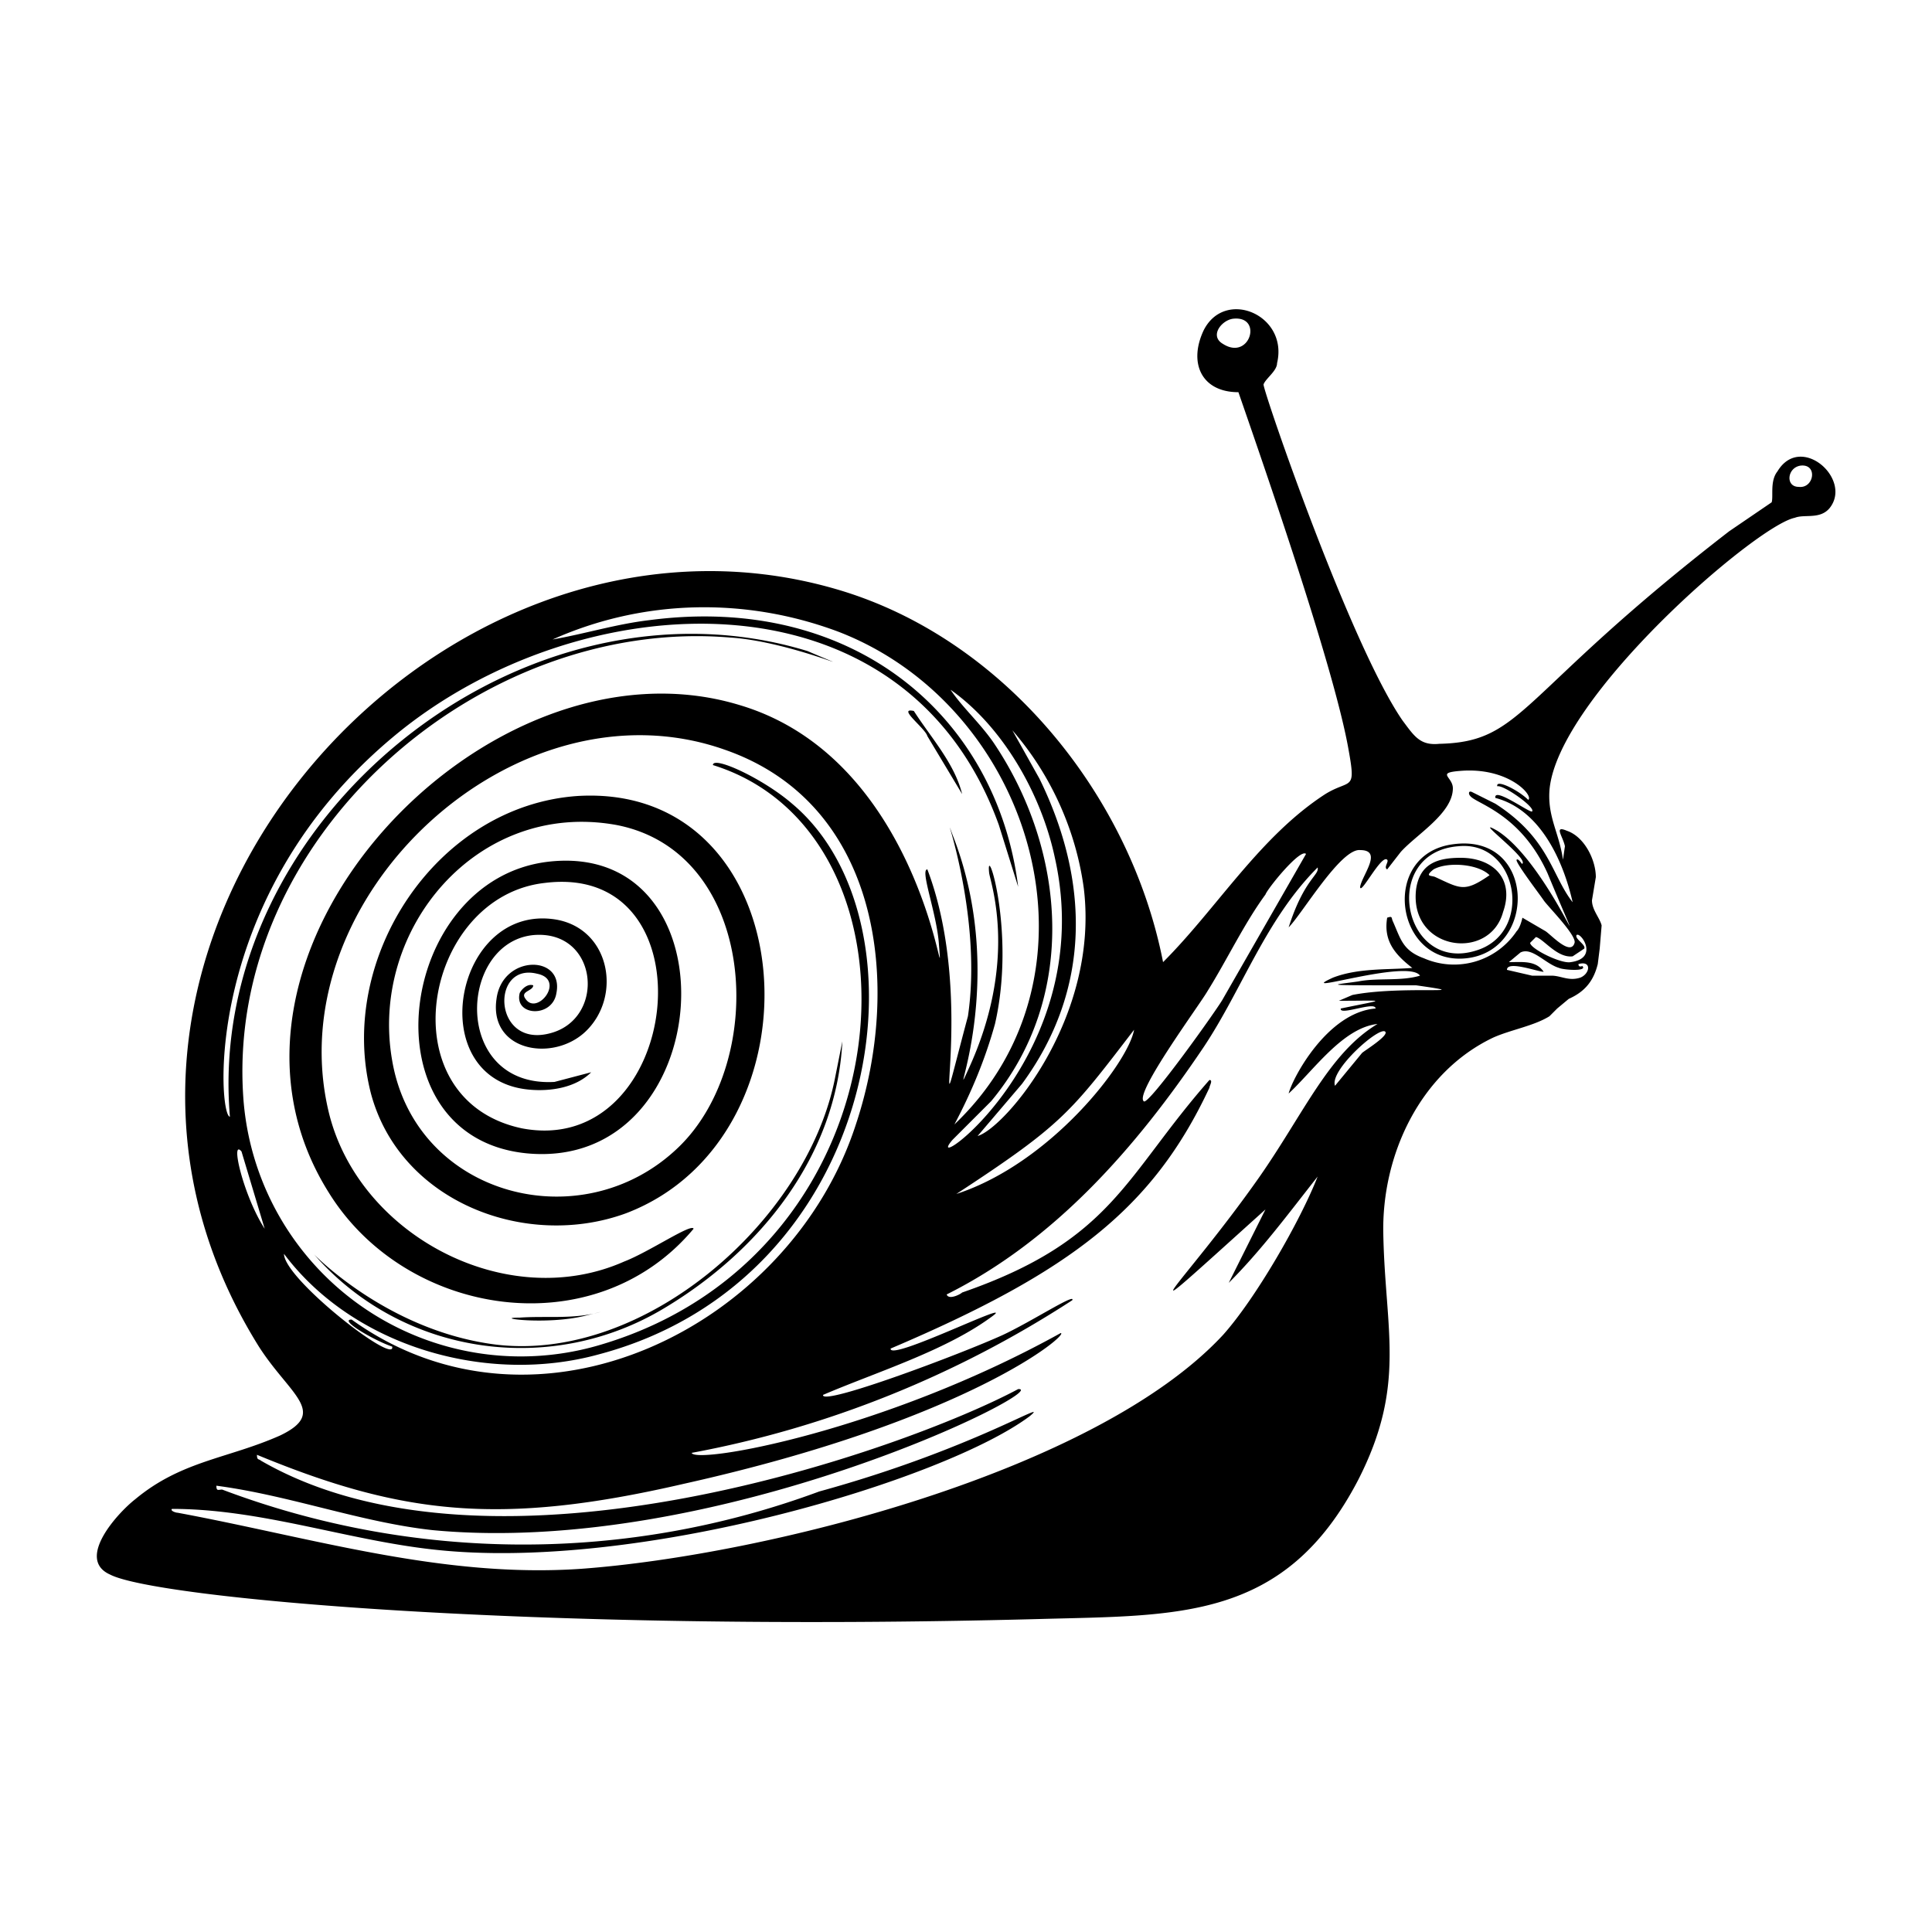 <svg xmlns="http://www.w3.org/2000/svg" xml:space="preserve" viewBox="0 0 1000 1000"><path d="M752 437c-38 5-30 63 7 59s36-65-7-59m12 55c-38 12-50-51-9-54 31-3 39 45 9 54M480 381l18 30c-4-16-16-29-25-43-9-2 6 9 7 13M303 681l8-2c-14 4-28 2-42 3-15 0 14 4 34-1zM733 460c-4 32 38 38 45 12 6-17-5-28-22-28-12 0-21 3-23 16zm10-6c-2-1-6 0-1-4 7-4 23-3 29 3-13 9-15 7-28 1zM299 412c-73 5-125 84-107 154 15 56 80 81 132 62 105-40 93-223-25-216zm52 182c-50 48-136 25-148-45-12-68 44-135 116-122 73 14 79 122 32 167zM920 244c-4 5-2 13-3 16l-22 15c-110 85-106 109-150 110-10 1-13-4-19-12-27-39-72-170-72-174 1-3 7-7 7-11 6-25-27-39-38-17-8 17-1 32 18 32 17 49 50 145 57 185 4 22 1 15-12 23-34 22-56 59-84 87-17-87-83-168-169-193C224 244 6 492 134 697c16 25 36 34 11 46-27 12-51 13-75 33-9 7-31 31-13 39 23 12 216 30 481 23 72-2 127 1 165-72 25-49 14-77 13-127-1-41 19-84 57-102 9-4 21-6 29-11l3-3 1-1 6-5c9-4 13-10 15-18l1-8 1-12c-1-4-5-8-5-13l2-12c0-9-6-21-15-24-7-3-2 3-1 8l-1 7c-2-14-8-22-7-36 4-48 107-137 127-141 5-2 13 1 18-5 12-15-15-39-27-19zm-287-66c-7-4-1-12 5-13 16-2 9 22-5 13zm-8 335c10-16 19-35 30-50 1-3 18-24 21-21l-43 75c-2 4-39 56-41 53-5-4 29-50 33-57zm-64-53c8 67-41 124-55 128l23-27c36-49 35-105 9-158l-14-25c20 23 33 52 37 82zm26 73c-3 17-43 69-92 85 55-36 59-42 92-85zm-41-89c23 103-71 167-53 146l20-20c45-54 39-130 1-186-7-10-16-18-22-27 27 19 47 54 54 87zM125 596l12 40c-11-17-18-47-12-40zm22 53c36 48 105 68 163 52 147-39 174-223 100-285-15-13-41-25-41-20 116 36 104 252-58 300a144 144 0 0 1-185-127c-10-135 122-250 252-239 32 2 75 22 40 7-147-45-312 87-299 241-6 0-15-114 85-197 95-79 264-90 313 46l10 32c-11-88-85-152-191-138-17 2-33 7-50 10 47-21 100-22 148-4 101 39 142 177 60 255 9-17 16-34 21-52 11-48-5-96-3-78 1 6 15 46-11 102-11 24 22-46-8-122-7-19 16 40 8 94-23 86 6-5-21-76-4 0 5 23 6 39 3 38-6-95-103-124-131-40-290 129-213 252 40 65 138 80 189 19-1-3-23 12-36 17-61 27-138-14-153-78-26-111 97-225 205-187 81 28 92 122 68 194-34 105-165 170-261 101-7 0 12 11 21 14 2 10-56-35-56-48zm558-104-14 17c-3-8 23-31 26-28 2 2-11 10-12 11zm113-39c-6 2-10-1-15-1h-10l-13-3c0-5 16 1 19 1-4-6-11-5-18-5l6-5c6-3 13 6 20 8 2 1 15 2 12-1 0 0-2 1-2-1 7-2 6 5 1 7zm-2-22c2-2 12 12-3 14-5 1-21-7-21-10l3-3c4 1 11 11 19 10l6-4c1-2-5-5-4-7zm-2-17c-11-14-12-33-40-51l-12-6c-2-1-2 1-1 2 3 4 26 9 40 40 27 65 1-5-26-22-14-8 16 14 13 17 0 1-2-3-3-2s12 18 14 21 17 18 16 22c-2 7-12-4-15-6l-12-7s-1 5-3 7a39 39 0 0 1-48 14c-11-4-12-10-16-19-1-2 0-3-3-2-2 12 4 19 13 26-13 1-28 0-41 5-22 10 39-10 45-1-10 3-22 1-32 3-14 2-22 2 30 2 35 5-8 0-33 5l-7 3c25 0 25-1 1 4-1 4 18-4 18 0-25 2-43 36-45 44 13-12 28-34 46-36-25 15-38 46-61 79-40 57-78 90 3 17l-19 38c17-17 31-36 46-55-9 23-32 63-49 82-66 71-237 114-332 121-72 5-139-16-209-29-1 0-4-1-3-2 46 0 90 16 135 21 106 12 265-36 309-69 12-10-29 17-109 39a441 441 0 0 1-309-1c-2 0-3 1-3-2 38 5 75 19 112 23 148 14 322-74 303-73-58 31-271 107-392 37-1-1-2 0-2-3 75 31 126 37 221 15 148-33 200-78 195-78-92 51-189 68-191 62 70-13 137-40 197-79 2-4-21 11-36 18-22 10-94 37-93 31 28-12 64-23 88-41 12-9-54 24-53 17 94-40 136-73 165-135 0-1 2-4 0-4-44 50-50 83-128 110-1 1-7 4-8 1 56-28 98-76 133-128 20-30 32-66 59-93 1 4-7 6-15 31 7-7 27-41 37-40 12 0 1 13 0 19 0 5 11-17 14-14 1 1-2 4 0 5l7-9c8-9 27-20 27-33 0-6-9-8 4-9 25-2 38 13 35 15-5-5-17-11-16-7 3-1 20 11 18 13-1 1-20-13-19-7 23 6 35 32 40 54zm117-215c-7 0-6-10 1-11 9-1 7 12-1 11zM257 696c-65-8-106-60-92-44 46 50 121 60 179 25 50-30 89-79 92-138l-4 20c-15 73-98 146-175 137zM276 510c-3-1-6 2-7 4-3 12 17 13 19 0 4-20-28-20-31 3-4 27 29 33 46 17 19-18 13-53-15-58-53-9-70 83-14 88 11 1 24-1 32-9l-19 5c-53 3-50-72-11-76 34-3 38 44 8 51-29 7-30-37-6-31 15 3 0 22-6 13-3-4 4-4 4-7zM284 446c-79 9-96 143-11 151 99 9 109-162 11-151zm-14 138c-70-15-51-120 12-127 88-11 71 143-12 127z"/></svg>